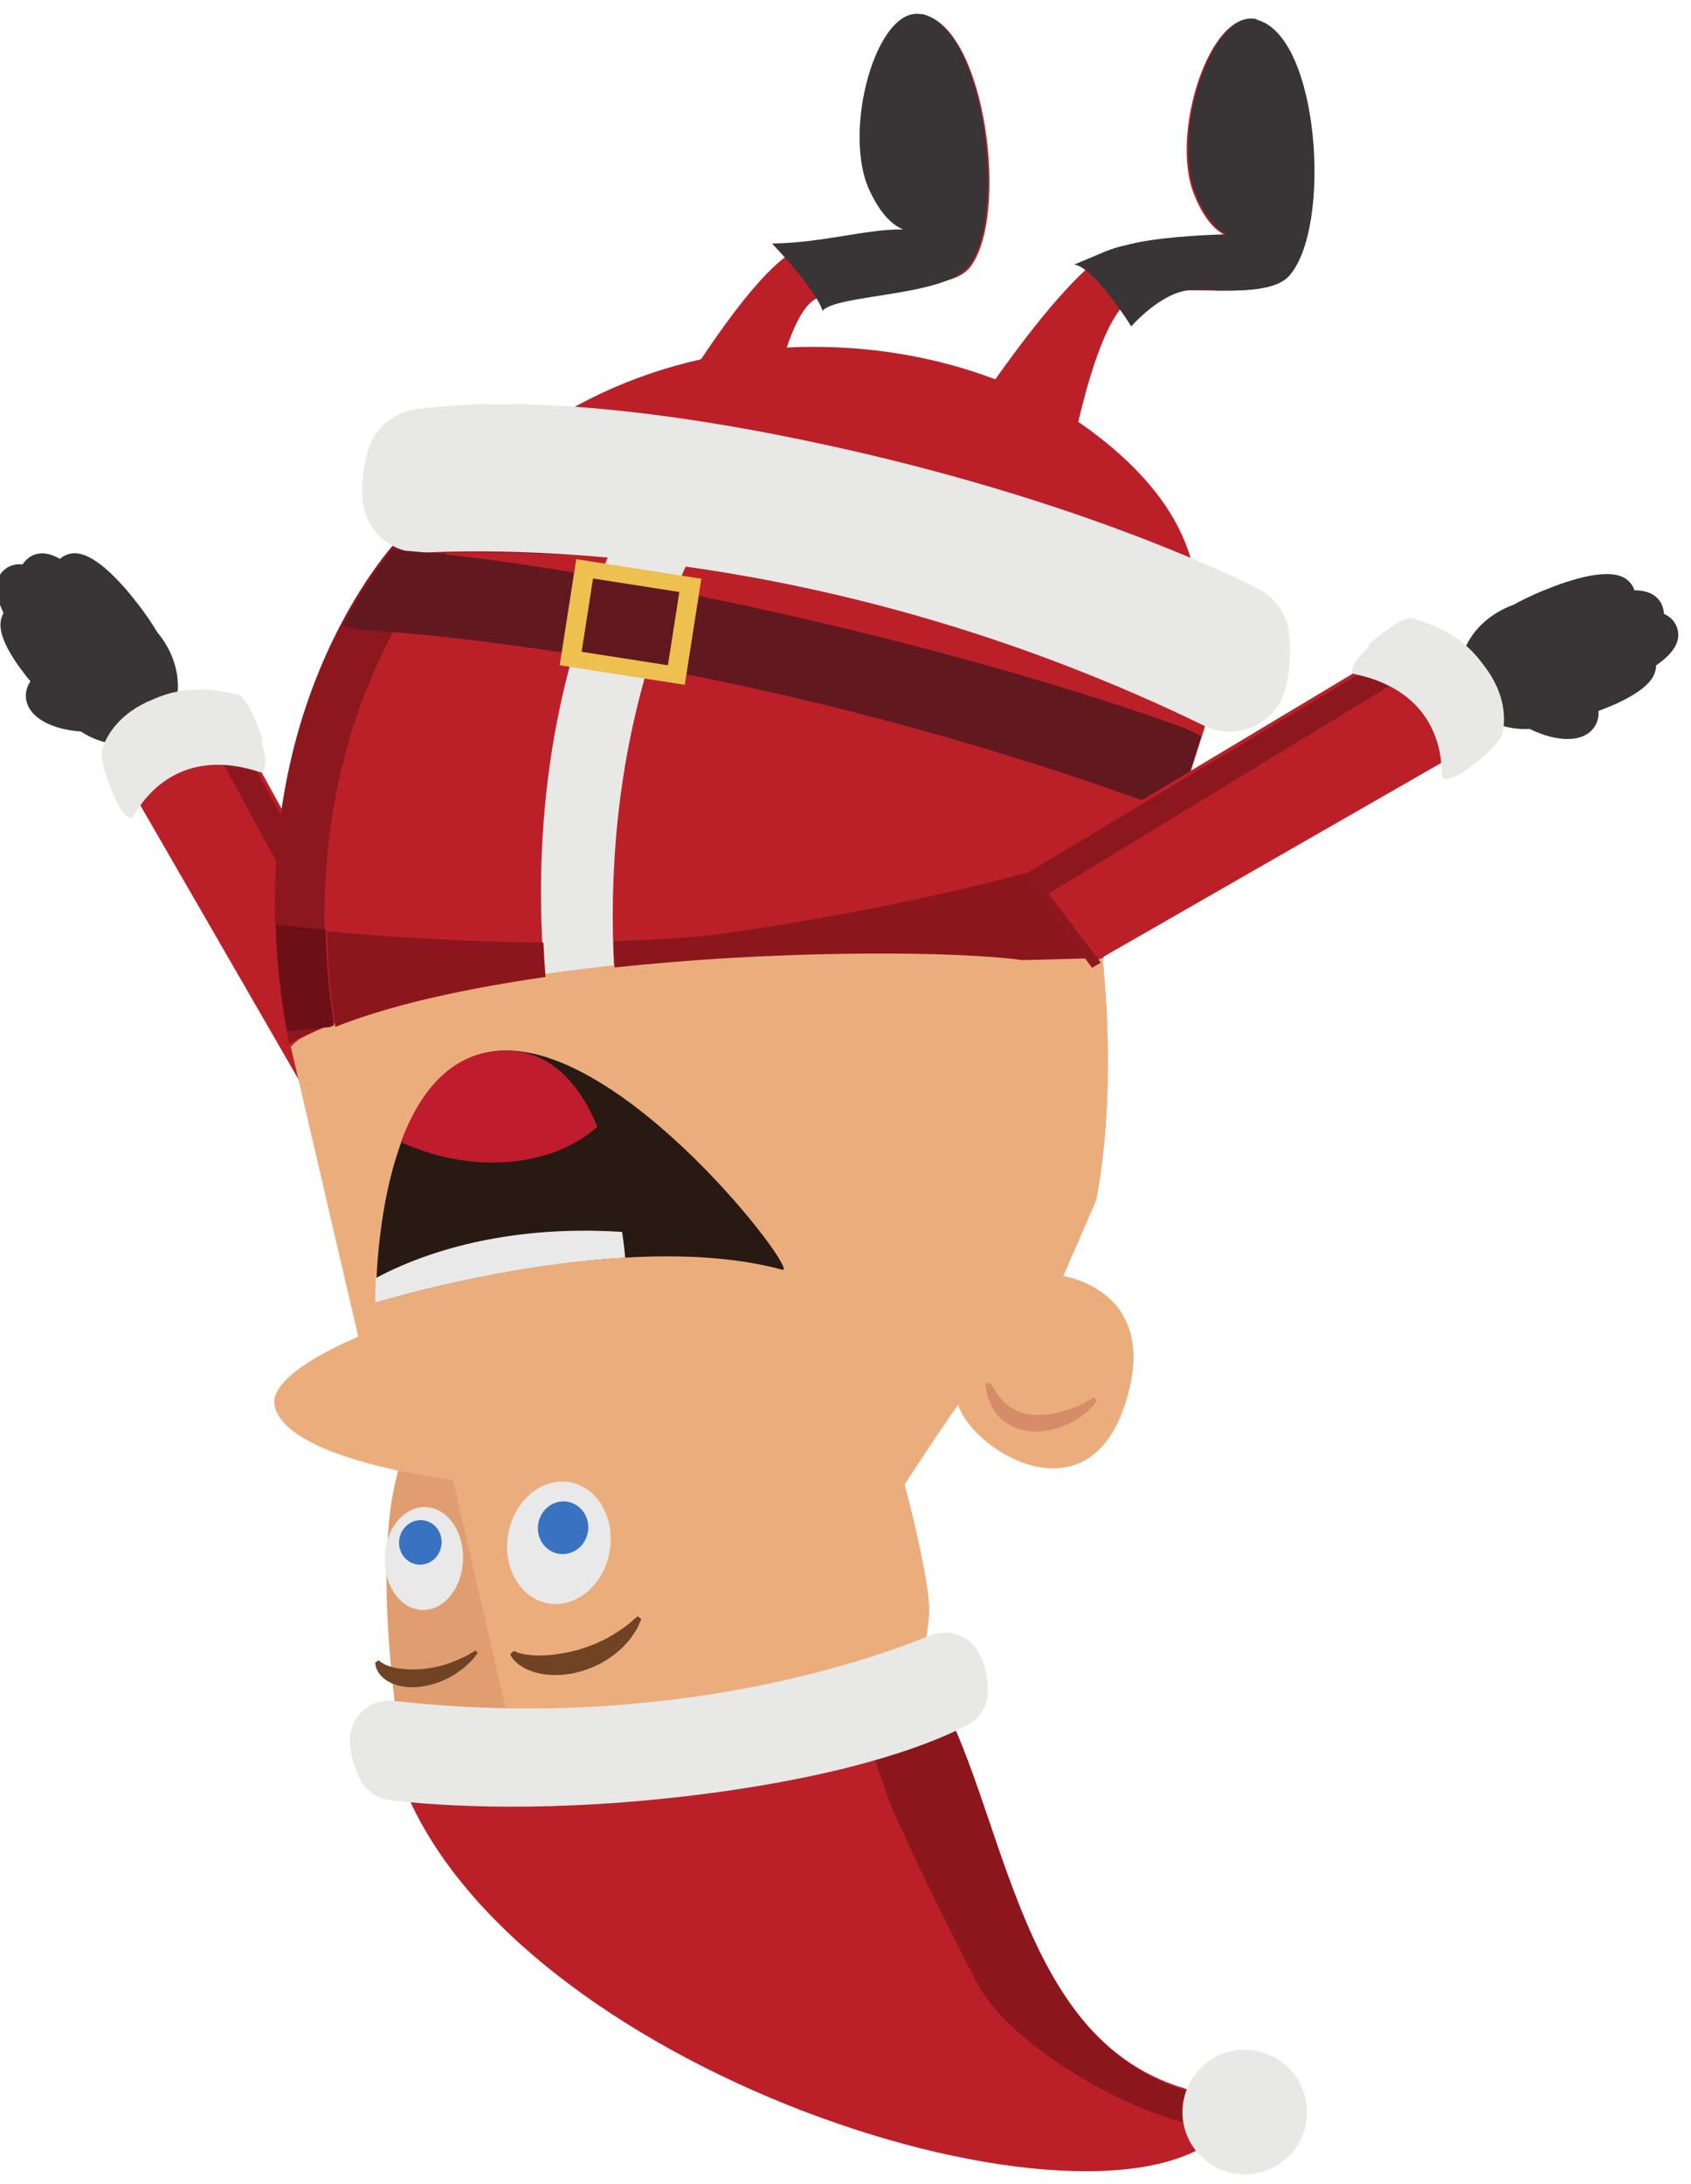 <svg xmlns:rdf="http://www.w3.org/1999/02/22-rdf-syntax-ns#" xmlns="http://www.w3.org/2000/svg" height="182mm" width="141mm" version="1.1" xmlns:cc="http://creativecommons.org/ns#" xmlns:dc="http://purl.org/dc/elements/1.1/" viewBox="0 0 499.091 644.82">
<g transform="translate(-64.7 -107)">
<g transform="matrix(-.986 -.166 .166 -.986 799 985)">
<path d="m515 298c-29-34-43-112-110-104 8.76-57.6 221-32.5 264 58 2.83 9.19-54.4 10.6-54.4 10.6z" fill-rule="evenodd" fill="#bb2029"/>
<path d="m410 182c0.741-0.044 1.5-0.142 2.23-0.162 2.01-0.054 3.98-0.014 5.92 0.111 1.94 0.126 3.84 0.339 5.71 0.635s3.71 0.673 5.52 1.13c3.61 0.912 7.1 2.14 10.5 3.63 3.37 1.5 6.63 3.26 9.77 5.27 3.15 2 6.18 4.24 9.12 6.67s5.78 5.06 8.52 7.85c2.75 2.78 5.41 5.73 7.98 8.79s5.07 6.24 7.49 9.5 4.77 6.6 7.05 9.98 4.5 6.8 6.66 10.2c4.32 6.85 8.43 13.7 12.4 20.3 3.95 6.57 7.75 12.8 11.5 18.5 1.86 2.83 3.7 5.52 5.52 8.01 0.222 0.304 0.442 0.54 0.664 0.838l88.3-31.3s57.3-1.42 54.4-10.6c-40.2-83.8-225-111-259-69.4z" fill-rule="evenodd" fill="#bb2029"/>
<g transform="matrix(-.966 .259 -.259 -.966 1.27e3 897)">
<path d="m373 499c-0.079-0.18-7.77-16.8-13.7-25.8-3.36-0.686-6.66-2.27-9.6-4.62l-0.158-0.022c-7.78-1.27-15.4-5.44-15-11.9 0.056-0.788 0.36-2.55 1.77-4.22-3.28-4.82-8-12.8-7.18-17.9 0.169-1.1 0.574-2.1 1.17-2.95-1.84-5.11-2.42-10.4 1.96-13 1-0.596 2.16-0.911 3.35-0.911 0.506 0 1.06 0.045 1.68 0.191 0.506-0.698 1.18-1.33 2.05-1.83 1.01-0.608 2.19-0.922 3.41-0.922 1.87 0 3.79 0.832 5.67 2.16 0.18-0.135 0.382-0.27 0.585-0.394 0.99-0.585 2.14-0.889 3.32-0.889 6.05 0 13.1 9.29 18 17.1 1.78 2.85 3.39 5.77 4.68 8.49 0.236 0.338 0.461 0.675 0.686 1.04 3.76 6.04 4.89 13 3.17 18.9 2.2 7.52 4.76 13.5 7.24 16.9 3.66 5 3.66 9.43 3.02 12.3-1.53 6.83-7.93 10.5-8.65 10.8l-5.07 2.74-2.42-5.23" fill="#393536"/>
<path d="m447 590-53.8-124-35.7 9.21 57.1 125 32.4-10.4" fill="#bb2029"/>
<path d="m437 591-24.4 7.56 1.25 2.73 32.4-10.4-53.8-124-7.4 1.91 51.9 122" fill="#8d171e"/>
<path d="m403 476c-0.529-2.26-1.32-4.97-2.46-8.21-1.05-2.98-2.41-5.13-3.56-5.65-4-1-13-5-25-1-10.4 3-14.7 9.33-16.3 12.8-0.675 1.46-0.63 4.57 0.158 8.01 0.574 2.49 1.38 5.51 2.46 8.34 1.58 4.16 3.6 6.06 4.66 4.52 3.69-5.37 15.8-19.1 38.2-9.29 1.99 0.866 2.66-3.36 1.35-8.91" fill="#e8e8e7"/>
</g>
<g>
<path d="m502 519s-10.9-37.2-9.98-70.8c3.45-14 5.86-23.7 5.86-23.7s-29.8 0.832-24.2-34.7c5.62-35.5 42.1-20.4 48.5-7.83 4.24-8.58 11.7-25.9 11.7-25.9s-11.7-25.8-13.3-35.3c-1.36-7.94 0.492-32.7 0.492-32.7s58.5-8.2 77.5-13.9c17.1-5.12 66.2-28.2 66.2-28.2s22.6 61.7 16.8 92.6c-1.88 9.97 36.9 0.755 39.5 9.17 3.08 9.75-20.9 24.5-20.9 24.5l33.9 81.2s-53.8 76.2-232 65.5" fill="#e09e70"/>
<path d="m663 322c-5.01-5.7-5.8-15.3-1.77-21.4 4.04-6.1 11.4-6.44 16.4-0.734 5.01 5.69 5.8 15.3 1.76 21.4s-11.4 6.43-16.4 0.745" fill="#e9e9e9"/>
<path d="m502 519s-10.9-37.2-9.98-70.8c3.45-14 5.86-23.7 5.86-23.7s-29.8 0.832-24.2-34.7c5.62-35.5 42.1-20.4 48.5-7.83 4.24-8.58 11.7-25.9 11.7-25.9s-11.7-25.8-13.3-35.3c-1.36-7.94 0.492-32.7 0.492-32.7s58.5-8.2 77.5-13.9c17.1-5.12 35.8-14.4 35.8-14.4l31.3 75.5s48.6-2.56 55.5 12.5c4.23 9.31-20.9 24.5-20.9 24.5l33.9 81.2s-53.8 76.2-232 65.5" fill="#ecad7d"/>
<path d="m621 335c-5.94-7.01-5.97-18.5-0.058-25.6 5.92-7.15 15.5-7.26 21.5-0.236 5.96 7.01 5.98 18.5 0.06 25.7-5.91 7.14-15.5 7.25-21.5 0.225" fill="#e9e9e9"/>
<path d="m624 325c0.904-4.19 4.88-6.83 8.88-5.89 4.02 0.95 6.53 5.11 5.63 9.31-0.901 4.2-4.88 6.84-8.89 5.89-4-0.942-6.52-5.11-5.62-9.31" fill="#3972c1"/>
<path d="m666 314c0.762-3.55 4.11-5.77 7.51-4.97 3.38 0.795 5.51 4.32 4.75 7.86-0.762 3.55-4.12 5.78-7.51 4.98-3.39-0.802-5.51-4.32-4.75-7.87" fill="#3972c1"/>
<path d="m604 304s0.146-0.715 0.464-1.92c0.186-0.609 0.294-1.34 0.741-2.19 0.395-0.828 0.798-1.89 1.4-2.87 0.311-0.491 0.633-0.985 0.96-1.5 0.338-0.521 0.692-1.07 1.13-1.56 0.84-0.994 1.72-2.1 2.8-3.03 0.527-0.467 1.05-0.992 1.63-1.45 0.582-0.436 1.19-0.877 1.78-1.32 1.21-0.872 2.54-1.57 3.86-2.27 1.35-0.618 2.7-1.24 4.1-1.62 1.37-0.484 2.78-0.699 4.12-0.954 1.35-0.118 2.66-0.293 3.91-0.186 0.628 0.041 1.23 0.077 1.81 0.133 0.578 0.113 1.13 0.221 1.66 0.335 1.06 0.181 2 0.665 2.8 0.974 0.798 0.415 1.44 0.86 1.94 1.21 0.965 0.906 1.4 1.45 1.4 1.45l-0.837 1.18s-0.681-0.109-1.65-0.338c-0.551-0.015-1.18-0.067-1.88-0.113-0.368 0.017-0.747 0.037-1.16 0.055-0.396 0.001-0.821 0.022-1.28 0.098-0.441 0.048-0.893 0.1-1.37 0.157-0.476 0.093-0.974 0.191-1.48 0.292-0.506 0.066-1.02 0.192-1.55 0.356-0.525 0.129-1.07 0.239-1.6 0.406-1.09 0.373-2.21 0.662-3.32 1.13-1.14 0.363-2.23 0.924-3.36 1.39-0.564 0.244-1.08 0.569-1.64 0.835-0.547 0.263-1.09 0.537-1.59 0.881-0.524 0.304-1.05 0.607-1.56 0.908-0.491 0.341-0.985 0.672-1.46 1.01-0.999 0.617-1.83 1.39-2.71 2.03-0.87 0.664-1.56 1.43-2.33 2.06-0.699 0.653-1.25 1.28-1.83 1.85-0.559 0.522-1.03 1.19-1.43 1.66-0.789 0.968-1.29 1.5-1.29 1.5l-1.18-0.591" fill="#6f4324"/>
<path d="m697 383s-68.1 34.4-117 29.6c-5.64-0.549 57.5 59 93.6 49.8 36.2-9.23 23.2-79.4 23.2-79.4" fill="#281913"/>
<path d="m697 383c-2.35 1.18-35 17.3-70.6 25.4 0.333 1.29 1.04 3.89 2.16 7.35 27.4-2.77 51.8-11.9 69.5-25.5-0.201-1.7-0.405-3.16-0.572-4.31-0.309-1.5-0.387-2.58-0.478-2.96" fill="#e9e9e9"/>
<path d="m693 430c1.51 0.294 2.97 0.66 4.42 1.05-2.78 14.5-9.38 27.6-23.6 31.3-14.6 3.74-25.4-5.2-32.9-17.2 10.2-12.8 30.8-19.4 52.1-15.1" fill="#bf1c2d"/>
<path d="m650 286s0.302-0.57 0.847-1.53c0.295-0.463 0.58-1.05 1.11-1.69 0.508-0.625 1.07-1.44 1.75-2.16 0.349-0.35 0.706-0.713 1.07-1.09 0.379-0.369 0.77-0.777 1.2-1.1 0.851-0.694 1.76-1.47 2.75-2.05 0.5-0.309 0.988-0.661 1.51-0.94 0.522-0.268 1.05-0.525 1.57-0.793 1.07-0.531 2.16-0.882 3.25-1.24 1.08-0.277 2.18-0.561 3.23-0.655 1.06-0.168 2.08-0.114 3.06-0.098 0.957 0.139 1.88 0.206 2.7 0.511 0.412 0.146 0.807 0.273 1.18 0.417 0.355 0.196 0.697 0.384 1.04 0.561 0.661 0.335 1.16 0.9 1.62 1.29 0.42 0.481 0.737 0.967 0.989 1.34 0.398 0.918 0.54 1.45 0.54 1.45l-0.895 0.834s-0.434-0.186-1.03-0.55c-0.357-0.114-0.779-0.257-1.23-0.416-0.257-0.048-0.528-0.103-0.81-0.156-0.263-0.069-0.556-0.119-0.886-0.135-0.312-0.033-0.645-0.06-0.981-0.098-0.349 0-0.709 0.004-1.07-0.004-0.358-0.032-0.748-0.009-1.15 0.028-0.401 0.026-0.796 0.027-1.21 0.067-0.841 0.121-1.68 0.181-2.56 0.384-0.866 0.116-1.77 0.393-2.66 0.585-0.448 0.109-0.887 0.296-1.34 0.429-0.446 0.119-0.885 0.26-1.32 0.459-0.445 0.166-0.879 0.329-1.31 0.491-0.436 0.198-0.861 0.394-1.28 0.586-0.851 0.345-1.62 0.854-2.39 1.24-0.773 0.417-1.46 0.928-2.15 1.32-0.653 0.431-1.21 0.861-1.75 1.24-0.537 0.342-1.04 0.814-1.43 1.14-0.807 0.682-1.3 1.03-1.3 1.03l-0.639-0.691" fill="#6f4324"/>
<path d="m482 390s0.052-0.154 0.159-0.45c0.083-0.255 0.344-0.803 0.66-1.32 0.618-1.09 1.68-2.51 3.18-3.95 0.752-0.714 1.59-1.46 2.56-2.14 0.954-0.698 1.99-1.38 3.14-1.96 1.13-0.595 2.36-1.14 3.65-1.56 1.28-0.436 2.63-0.694 4.01-0.864 1.37-0.157 2.77-0.112 4.12 0.073 1.34 0.188 2.63 0.635 3.8 1.15 1.17 0.537 2.21 1.24 3.08 2.01 0.897 0.738 1.61 1.58 2.18 2.4 0.616 0.778 1.03 1.61 1.41 2.3 0.337 0.737 0.591 1.38 0.783 1.92 0.351 1.09 0.496 1.72 0.496 1.72l-1.22 0.7s-0.411-0.449-1.04-1.26c-0.334-0.376-0.748-0.836-1.22-1.36-0.499-0.472-1.03-1.03-1.66-1.55-0.308-0.279-0.653-0.524-1.01-0.755-0.34-0.27-0.707-0.509-1.09-0.732-0.767-0.47-1.63-0.797-2.52-1.13-0.905-0.293-1.87-0.476-2.88-0.568-1.01-0.057-2.04-0.094-3.11 0.052-1.05 0.119-2.12 0.311-3.18 0.607-1.05 0.293-2.1 0.597-3.09 1.02-0.987 0.404-1.96 0.827-2.86 1.28-0.901 0.463-1.73 0.941-2.5 1.39-1.51 0.94-2.73 1.83-3.52 2.52-0.392 0.361-0.657 0.549-0.876 0.817-0.217 0.233-0.327 0.344-0.327 0.344l-1.13-0.688" fill="#d78c69"/>
<path d="m536 652s0.68 47.7-8.9 59.2c-3.73 4.48-13 5.89-22.3 7.3-9.97 1.52-20 3.05-23.3 8.33-10.1 16.2 2.93 71.1 21.9 72.9 13.6 1.32 19.6-37.1 9.4-53.8s-18.8-8.82-18.8-8.82 32.2-5.31 40.5-11.9c16-12.8 40-71.5 40-71.5l-38.4-1.77" fill="#bb2029"/>
<path d="m502 577c-9.73 21.8-29.2 65.3 29.4 95.1s168 11.6 199-89.7c31.2-101-228-5.44-228-5.44" fill="#bb2029"/>
<path d="m503 800c13.6 1.32 19.6-37.1 9.4-53.8-4.05-6.63-7.84-9.37-11-10.3 8.25-1.65 21-4.55 28.5-8.01l0.011-0.003c5.27-2.08 6.99-3.75 14.4-8.29-3.87 0.384-12.6-7.28-19.7-15.2-3.19 5.06-9.23 12-15.2 13.4-0.435 0.07-0.868 0.151-1.3 0.221l-0.011 0.003c-0.165 0.079-0.35 0.129-0.529 0.2-1.84 0.388-3.52 0.651-4.89 0.833-0.371 0.006-0.734-0.001-1.1-0.031-0.849 0.134-1.7 0.269-2.54 0.414l-0.011 0.003c-8.02 1.35-15.3 3.15-18 7.5-10.1 16.2 2.93 71.1 21.9 72.9" fill="#393536"/>
<path d="m625 636s3.25 47.4-5.64 59.4c-3.49 4.71-12.7 6.66-22 8.62-9.92 2.1-19.9 4.21-22.9 9.71-9.04 16.6 7.07 70.4 26 71.2 13.6 0.563 17.6-38.1 6.43-54-11.1-16-19.4-7.62-19.4-7.62s32-7.22 39.9-14.3c15.3-13.6 36.2-73.5 36.2-73.5l-38.6 0.596" fill="#bb2029"/>
<path d="m601 785c13.6 0.563 17.6-38.1 6.43-54-4.41-6.33-8.38-8.83-11.6-9.55 5.44-0.839 11-2.76 17.1-4.83 6.14-2.08 12.8-4.3 20.4-5.71 0 0-15-11.1-18-17.1-3.48 5.6-34.9 10.1-40.4 20.1-9.04 16.6 7.07 70.4 26 71.2" fill="#393536"/>
<path d="m491 539-8.59 60.3s72.1 16.6 131 17.1c59.1 0.487 114-10.1 114-10.1s41.4-60.6 6.95-152c-44.9 36.2-175 60-209 61.1" fill="#bb2029"/>
<path d="m723 462c28.4 86.2-10.2 143-10.2 143s-54.5 10.6-114 10.1c-7.12-0.06-14.4-0.349-21.8-0.826 12.3 1.15 24.9 1.91 36.9 2.02 59.1 0.487 114-10.1 114-10.1s41.4-60.6 6.95-152c-3.45 2.78-7.42 5.48-11.8 8.12" fill="#8d171e"/>
<path d="m664 487c-6.57 2.1-13.3 4.09-20 5.98 11.7 53.3 5.74 95.3-2.3 123 8.09-0.352 15.9-0.871 23.3-1.47 7.81-29 12.7-72.4-1.01-127" fill="#e8e8e7"/>
<path d="m462 606c-0.471 4.28-0.181 9.54 1.35 16 1.42 5.93 5.92 10.6 11.8 12.4 19 5.68 68 18.1 139 20.8 65.1 2.48 100-5.26 115-10.1 6.25-2.02 10.9-7.42 11.7-13.9 0.586-4.72 0.617-10.5-1.17-16.2-2.62-8.33-11.4-13.1-19.9-11.2-29.9 6.56-122 21.4-236-12.1-10.2-2.97-20.7 3.86-21.8 14.4" fill="#e8e8e7"/>
<path d="m489 590c19.1 3.53 68.3 11.4 140 14.4 49.5 2.1 81.4 0.579 100-1.3 2.39-4.12 6.76-12.5 10.7-24.6-2.16-0.247-4.42-0.283-6.66-0.068-29.7 2.96-121 9.1-236-11.7-3.37-0.612-6.74-0.629-9.79-0.185l-3.12 21.9c1.56 0.632 3.27 1.16 5.14 1.5" fill="#62181f"/>
<path d="m643 583 25.8-0.303 0.257 21.9-25.8 0.303-0.257-21.9m31.9 26.4-0.375-31.7-37.4 0.44 0.375 31.7 37.4-0.44" fill="#edc04f"/>
<path d="m502 519c0.195 0.167 23.5-4.65 23.7-4.49 18.5-0.595 65.2-7.88 111-20.2 2.34-0.628 4.69-1.27 7.03-1.93 0.565 2.58 1.09 5.13 1.57 7.65-9.5 1.88-19 4.03-28.2 6.5-43.8 13.8-90.3 32-129 54.1l2.07-21.3m232-78c3.14 9.53 5.46 18.7 7.11 27.5-17.3 1.31-39.9 3.54-63.6 7.34-0.703-3.27-1.47-6.58-2.31-9.93 14.4-4.61 28.2-9.71 40.3-15.2 2.64-1.21 5.21-2.44 7.68-3.69 3.83-1.93 7.46-3.92 10.8-5.95" fill="#8b171d"/>
<path d="m724 461 12-3.22c2.03 5.71 3.77 11.3 5.24 16.7 1.26 4.68 2.33 9.27 3.22 13.8-4.27 0.246-9.2 0.567-14.7 0.978-1.64-8.77-3.96-17.9-7.11-27.5 0.434-0.263 0.865-0.525 1.29-0.789" fill="#6c1015"/>
</g>
<g transform="matrix(.898 .439 .439 -.898 -131 874)">
<path d="m373 499c-0.079-0.18-7.77-16.8-13.7-25.8-3.36-0.686-6.66-2.27-9.6-4.62l-0.158-0.022c-7.78-1.27-15.4-5.44-15-11.9 0.056-0.788 0.36-2.55 1.77-4.22-3.28-4.82-8-12.8-7.18-17.9 0.169-1.1 0.574-2.1 1.17-2.95-1.84-5.11-2.42-10.4 1.96-13 1-0.596 2.16-0.911 3.35-0.911 0.506 0 1.06 0.045 1.68 0.191 0.506-0.698 1.18-1.33 2.05-1.83 1.01-0.608 2.19-0.922 3.41-0.922 1.87 0 3.79 0.832 5.67 2.16 0.18-0.135 0.382-0.27 0.585-0.394 0.99-0.585 2.14-0.889 3.32-0.889 6.05 0 13.1 9.29 18 17.1 1.78 2.85 3.39 5.77 4.68 8.49 0.236 0.338 0.461 0.675 0.686 1.04 3.76 6.04 4.89 13 3.17 18.9 2.2 7.52 4.76 13.5 7.24 16.9 3.66 5 3.66 9.43 3.02 12.3-1.53 6.83-7.93 10.5-8.65 10.8l-5.07 2.74-2.42-5.23" fill="#393536"/>
<path d="m447 590-53.8-124-35.7 9.21 57.1 125 32.4-10.4" fill="#bb2029"/>
<path d="m437 591-24.4 7.56 1.25 2.73 32.4-10.4-53.8-124-7.4 1.91 51.9 122" fill="#8d171e"/>
<path d="m403 476c-0.529-2.26-1.32-4.97-2.46-8.21-1.05-2.98-2.41-5.13-3.56-5.65-4-1-13-5-25-1-10.4 3-14.7 9.33-16.3 12.8-0.675 1.46-0.63 4.57 0.158 8.01 0.574 2.49 1.38 5.51 2.46 8.34 1.58 4.16 3.6 6.06 4.66 4.52 3.69-5.37 15.8-19.1 38.2-9.29 1.99 0.866 2.66-3.36 1.35-8.91" fill="#e8e8e7"/>
</g>
<path d="m414 183c-2.73 3.36-8.61 6.11-9.26 10.4 66.5-7.78 81.3 70.7 110 104l23.4-8.55c-6-8-11-18-16-27-12-18-23-33-35-49-14-16-52-30-73-29z" fill-rule="evenodd" fill="#8b171d"/>
<path d="m683 254c-0.66-2.83-2.02-6.12-4.44-9.86-2.23-3.46-6.16-5.44-10.3-5.24-13.4 0.65-47.4 3.7-93.4 17.9-42 13-62.5 25.8-71 32.2-3.53 2.69-5.26 7.16-4.32 11.5 0.685 3.14 1.97 6.84 4.38 10.1 3.53 4.72 10.2 5.79 15.2 2.69 17.6-10.9 72.8-40.9 153-45.3 7.14-0.384 12.3-7.09 10.7-14" fill="#e8e8e7"/>
<circle cy="190" cx="404" r="18.4" fill="#e8e8e7"/>
</g>
</g>
</svg>

